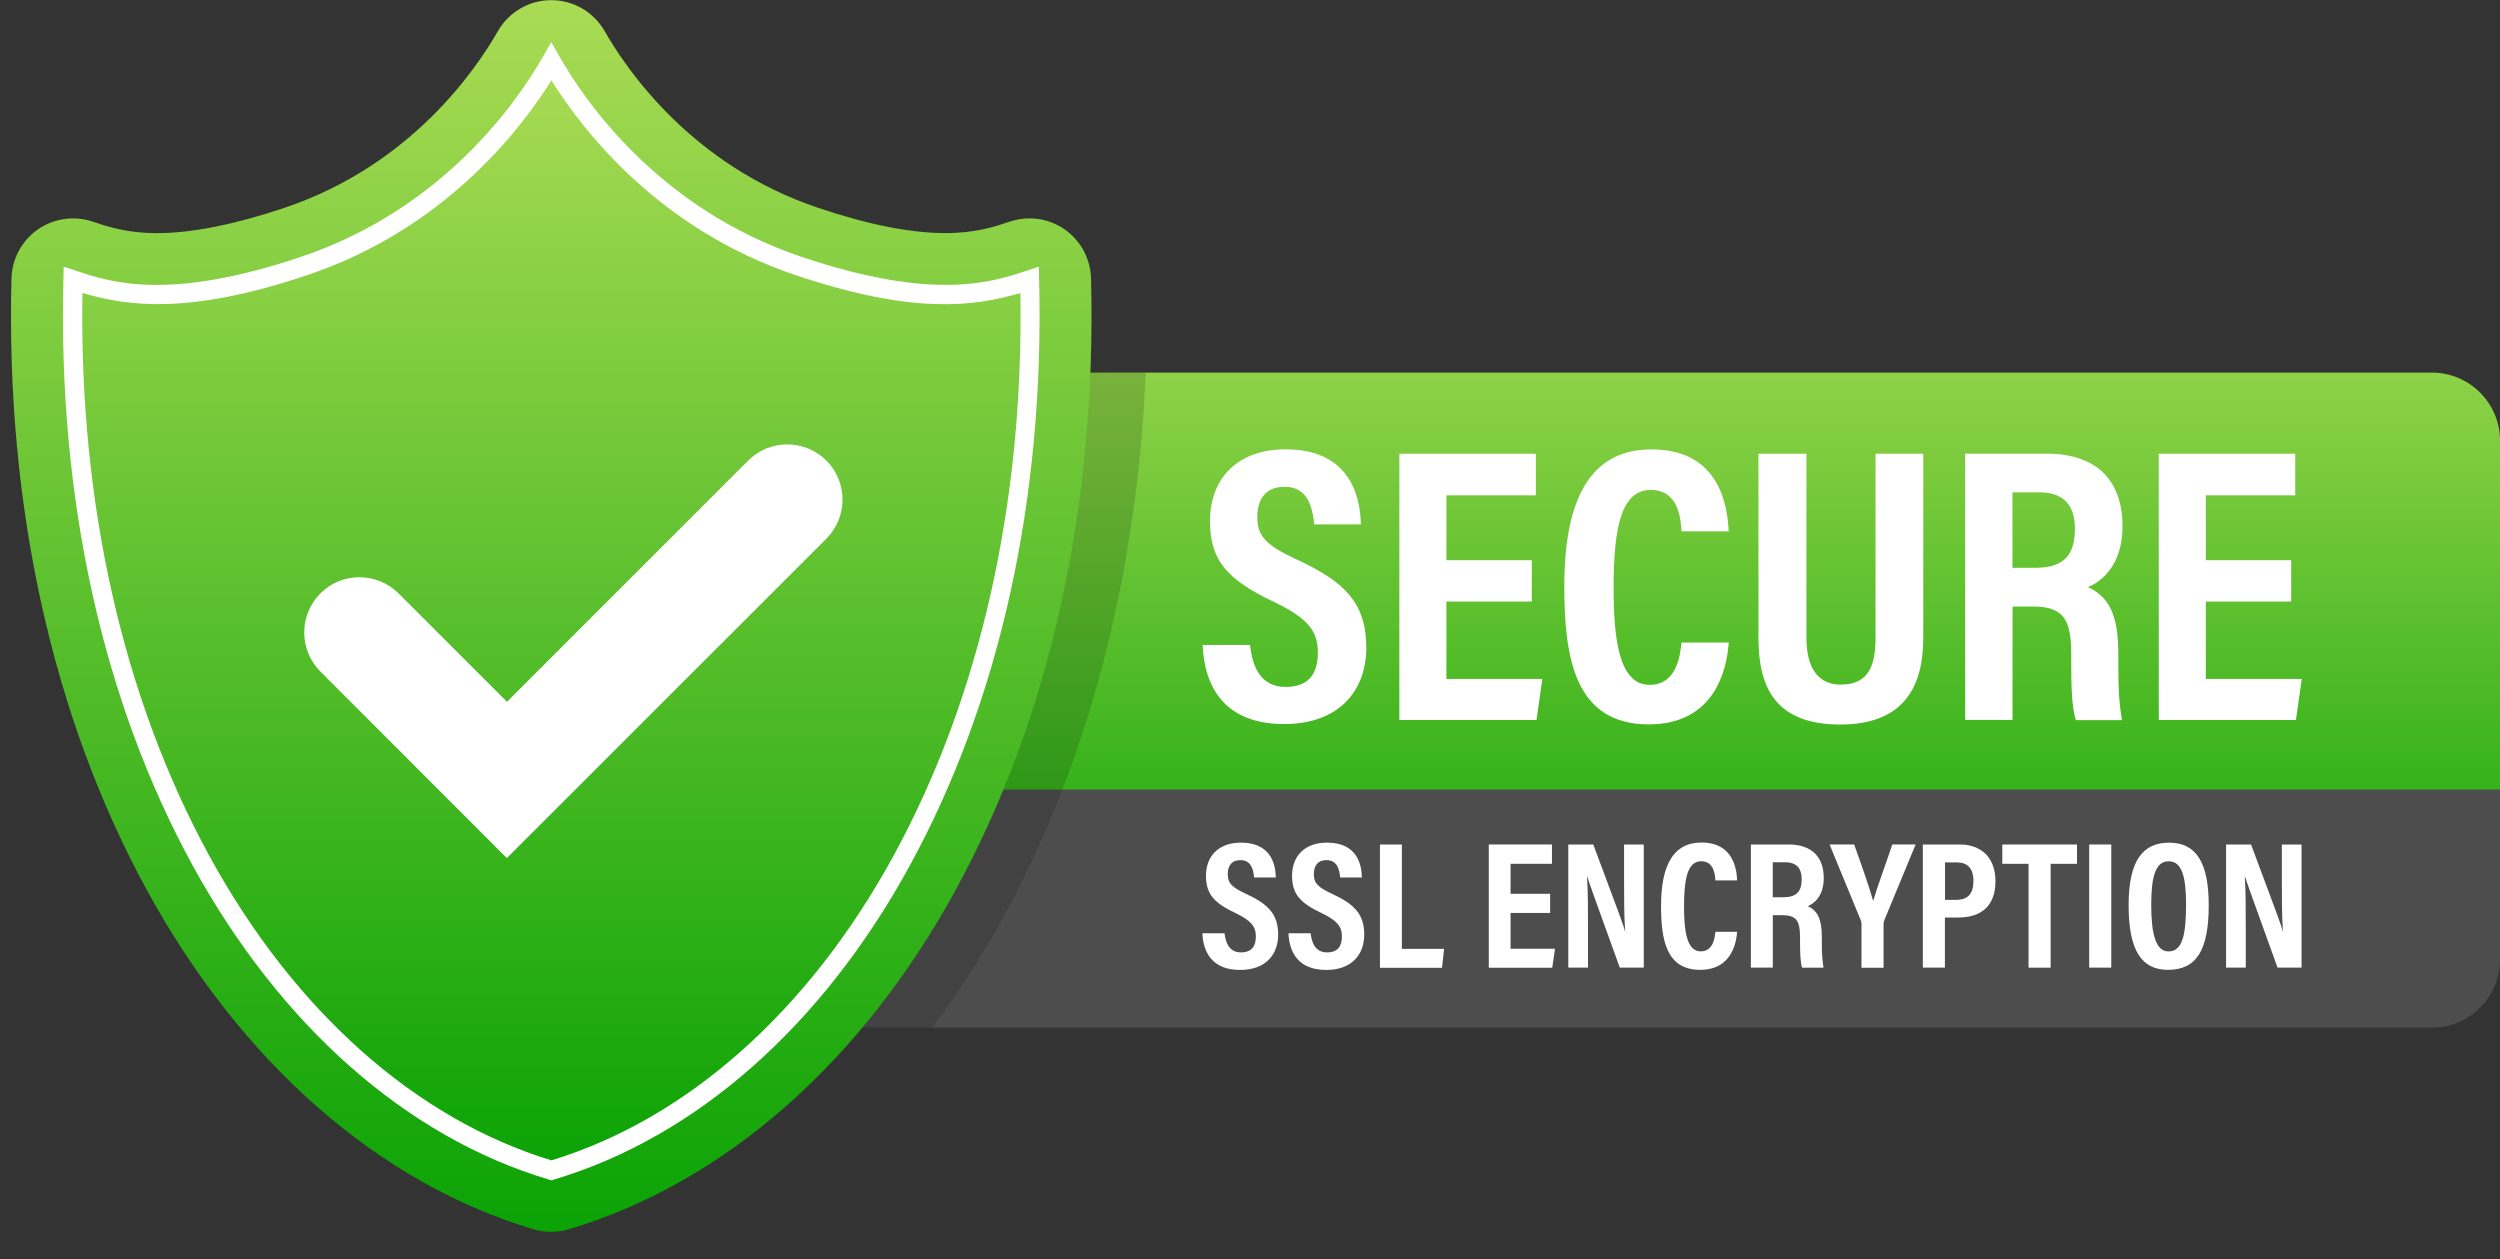 <svg xmlns="http://www.w3.org/2000/svg" xmlns:xlink="http://www.w3.org/1999/xlink" id="uuid-7669ae99-22d3-407e-ba82-f75a5daad212" viewBox="0 0 507.43 255.58"><rect x="0" y="0" width="507.43" height="255.58" fill="#333333" stroke="none"/><defs><style>.uuid-c167a319-c52b-457c-b688-e83fcbda58e5{fill:url(#uuid-51274a46-a741-4af0-8e82-ad41ac64347b);}.uuid-92edc640-a7ac-4889-8723-943a62236730{opacity:.82;}.uuid-92edc640-a7ac-4889-8723-943a62236730,.uuid-4d9458f6-2185-47e7-bd4d-073c3bd21c0c,.uuid-886ec477-535d-4087-be37-cff8e81fb7ef,.uuid-47f1f92f-c92c-482d-9397-c60c93732708,.uuid-9be10094-e903-4b69-8771-2bafcd4ae483,.uuid-7e960cb8-05eb-461e-9880-3cccec8d0ee3,.uuid-32064591-84c9-4374-9573-bdfcb914bc56,.uuid-9982072c-6947-41dd-9f3e-1902d3137482,.uuid-38578b9c-244e-4052-8e5a-c9b8fce7a7d0,.uuid-e5013d75-1193-4d6d-be0b-a2b99c2e3218{isolation:isolate;}.uuid-4d9458f6-2185-47e7-bd4d-073c3bd21c0c{opacity:.09;}.uuid-1062e43d-d4dd-44c3-b0ac-795f11e732a8{fill:url(#uuid-cdc43c20-1737-4ebf-8335-1e3cb0077cf9);}.uuid-d3c78a51-045d-4d6a-b9d9-0bb0b50a97ad{fill:#4d4d4d;}.uuid-b999617e-55ee-4a52-ad60-e7f8d0d1ceb7{fill:#fff;}.uuid-97f7c44d-47ea-4448-85a2-5f79d8834ee5{clip-path:url(#uuid-b43abe9e-1852-4cdb-bd96-091d4fa86941);}.uuid-915c7e81-e6a3-4d74-991e-e576056a6df5{opacity:.15;}.uuid-ad74ec46-5ba5-43d3-abac-8d5b6ad52b7b{fill:none;}.uuid-886ec477-535d-4087-be37-cff8e81fb7ef{opacity:.73;}.uuid-47f1f92f-c92c-482d-9397-c60c93732708{opacity:.18;}.uuid-9be10094-e903-4b69-8771-2bafcd4ae483{opacity:.91;}.uuid-7e960cb8-05eb-461e-9880-3cccec8d0ee3{opacity:.45;}.uuid-32064591-84c9-4374-9573-bdfcb914bc56{opacity:.36;}.uuid-9982072c-6947-41dd-9f3e-1902d3137482{opacity:.27;}.uuid-38578b9c-244e-4052-8e5a-c9b8fce7a7d0{opacity:.64;}.uuid-7c6fcafe-575d-40e0-8789-a5cdbab8ede9{fill:url(#uuid-d96a596d-0af1-4ca5-9f16-7cca0106fc4a);}.uuid-e5013d75-1193-4d6d-be0b-a2b99c2e3218{opacity:.55;}</style><linearGradient id="uuid-cdc43c20-1737-4ebf-8335-1e3cb0077cf9" x1="296.58" y1="980.58" x2="296.58" y2="813.72" gradientTransform="translate(0 1026.06) scale(1 -1)" gradientUnits="userSpaceOnUse"><stop offset="0" stop-color="#aedd56"></stop><stop offset="1" stop-color="#009f00"></stop></linearGradient><clipPath id="uuid-b43abe9e-1852-4cdb-bd96-091d4fa86941"><polygon class="uuid-ad74ec46-5ba5-43d3-abac-8d5b6ad52b7b" points="98.61 75.63 98.61 149.71 98.61 208.58 487.7 208.58 487.7 149.71 487.7 75.63 98.61 75.63"></polygon></clipPath><linearGradient id="uuid-51274a46-a741-4af0-8e82-ad41ac64347b" x1="111.89" y1="1033.43" x2="111.89" y2="759.74" gradientTransform="translate(0 1026.06) scale(1 -1)" gradientUnits="userSpaceOnUse"><stop offset="0" stop-color="#aedd56"></stop><stop offset="1" stop-color="#009f00"></stop></linearGradient><linearGradient id="uuid-d96a596d-0af1-4ca5-9f16-7cca0106fc4a" x1="111.91" y1="1020.19" x2="111.91" y2="773.87" gradientTransform="translate(0 1026.06) scale(1 -1)" gradientUnits="userSpaceOnUse"><stop offset="0" stop-color="#aedd56"></stop><stop offset="1" stop-color="#009f00"></stop></linearGradient></defs><path class="uuid-1062e43d-d4dd-44c3-b0ac-795f11e732a8" d="M507.43,165.13H85.74v-89.5h407.86c7.64,0,13.84,6.2,13.84,13.84v75.66Z"></path><path class="uuid-d3c78a51-045d-4d6a-b9d9-0bb0b50a97ad" d="M493.59,208.58H85.74v-48.33h421.69v34.49c0,7.66-6.2,13.84-13.84,13.84Z"></path><g class="uuid-915c7e81-e6a3-4d74-991e-e576056a6df5"><g class="uuid-97f7c44d-47ea-4448-85a2-5f79d8834ee5"><path d="M232.69,54.78c-8.4,2.79-21.98,7.04-52.21-3.16-35.05-11.83-51.71-39.14-55.65-46.07-3.94,6.93-20.6,34.24-55.65,46.07-30.24,10.2-43.79,5.97-52.21,3.16-2.59,100.79,43.62,181.67,107.87,200.8h0c64.25-19.13,110.46-100.01,107.87-200.8Z"></path><path class="uuid-4d9458f6-2185-47e7-bd4d-073c3bd21c0c" d="M231.17,54.27c-8.4,2.79-21.98,7.04-52.21-3.16-35.08-11.83-51.71-39.14-55.65-46.07-3.94,6.93-20.6,34.24-55.65,46.07-30.24,10.2-43.79,5.97-52.21,3.16-2.59,100.79,43.62,181.67,107.87,200.83h0c64.22-19.16,110.43-100.03,107.87-200.83Z"></path><path class="uuid-47f1f92f-c92c-482d-9397-c60c93732708" d="M229.62,53.76c-8.4,2.79-21.98,7.04-52.21-3.16-35.08-11.83-51.71-39.14-55.65-46.07-3.94,6.93-20.6,34.24-55.65,46.07-30.24,10.2-43.79,5.97-52.21,3.16-2.59,100.79,43.62,181.67,107.87,200.8h0c64.25-19.13,110.46-100.01,107.87-200.8Z"></path><path class="uuid-9982072c-6947-41dd-9f3e-1902d3137482" d="M228.09,53.29c-8.4,2.79-21.98,7.04-52.21-3.16-35.05-11.86-51.71-39.17-55.65-46.1-3.94,6.93-20.6,34.24-55.65,46.07-30.24,10.2-43.79,5.97-52.21,3.16-2.59,100.79,43.62,181.67,107.87,200.8h0c64.25-19.13,110.46-99.98,107.87-200.77Z"></path><path class="uuid-32064591-84c9-4374-9573-bdfcb914bc56" d="M226.57,52.78c-8.4,2.79-21.98,7.04-52.21-3.16-35.08-11.83-51.71-39.14-55.65-46.07-3.94,6.93-20.6,34.24-55.65,46.07-30.24,10.17-43.82,5.95-52.21,3.16-2.59,100.79,43.62,181.67,107.87,200.8h0c64.22-19.16,110.43-100.01,107.87-200.8Z"></path><path class="uuid-7e960cb8-05eb-461e-9880-3cccec8d0ee3" d="M225.02,52.27c-8.4,2.79-21.98,7.04-52.21-3.16-35.08-11.83-51.71-39.14-55.65-46.07-3.94,6.93-20.6,34.24-55.65,46.07-30.24,10.2-43.79,5.97-52.21,3.16-2.59,100.79,43.62,181.67,107.87,200.8h0c64.25-19.16,110.46-100.01,107.87-200.8Z"></path><path class="uuid-e5013d75-1193-4d6d-be0b-a2b99c2e3218" d="M223.5,51.76c-8.4,2.79-21.98,7.04-52.21-3.16-35.05-11.86-51.71-39.14-55.65-46.1-3.94,6.93-20.6,34.24-55.65,46.07-30.24,10.2-43.82,5.97-52.21,3.18-2.59,100.79,43.62,181.64,107.87,200.8h0c64.25-19.16,110.46-100.01,107.87-200.8Z"></path><path class="uuid-38578b9c-244e-4052-8e5a-c9b8fce7a7d0" d="M221.98,51.26c-8.4,2.79-21.98,7.04-52.21-3.16-35.08-11.83-51.71-39.14-55.65-46.07-3.94,6.93-20.6,34.24-55.65,46.07-30.24,10.2-43.79,5.97-52.21,3.16-2.59,100.79,43.62,181.67,107.87,200.8h0c64.22-19.16,110.43-100.01,107.87-200.8Z"></path><path class="uuid-886ec477-535d-4087-be37-cff8e81fb7ef" d="M220.43,50.75c-8.4,2.79-21.98,7.04-52.21-3.16C133.16,35.73,116.54,8.45,112.56,1.49c-3.94,6.93-20.6,34.24-55.65,46.07-30.24,10.2-43.79,5.97-52.21,3.16-2.59,100.79,43.62,181.67,107.87,200.8h0c64.25-19.13,110.46-99.98,107.87-200.77Z"></path><path class="uuid-92edc640-a7ac-4889-8723-943a62236730" d="M218.91,50.24c-8.4,2.79-21.98,7.04-52.21-3.16C131.61,35.25,114.99,7.95,111.04,1.01c-3.94,6.93-20.6,34.24-55.65,46.07-30.24,10.2-43.82,5.95-52.21,3.16C.58,151.04,46.79,231.91,111.04,251.04h0c64.25-19.13,110.46-100.01,107.87-200.8Z"></path><path class="uuid-9be10094-e903-4b69-8771-2bafcd4ae483" d="M217.39,49.74c-8.4,2.79-21.98,7.04-52.21-3.16C130.09,34.74,113.46,7.44,109.52.51c-3.97,6.93-20.6,34.24-55.68,46.07-30.24,10.2-43.79,5.97-52.21,3.16C-.97,150.53,45.24,231.4,109.49,250.54h0c64.25-19.13,110.46-100.01,107.9-200.8Z"></path><path d="M215.84,49.23c-8.4,2.79-21.98,7.04-52.21-3.16C128.54,34.24,111.91,6.93,107.97,0c-3.94,6.93-20.6,34.24-55.65,46.07C22.08,56.27,8.53,52.05.1,49.23c-2.56,100.79,43.65,181.67,107.87,200.8h0c64.25-19.13,110.46-100.01,107.87-200.8Z"></path></g></g><path class="uuid-c167a319-c52b-457c-b688-e83fcbda58e5" d="M111.91,250.03c-1.21,0-2.4-.17-3.58-.51-31.48-9.38-59.34-33.81-78.48-68.78C10.67,145.65,1.14,102.68,2.33,56.5c.11-3.97,2.09-7.64,5.33-9.92,2.14-1.49,4.65-2.25,7.19-2.25,1.32,0,2.65.2,3.94.65,3.13,1.04,6.99,2.34,13.07,2.34,7.07,0,15.81-1.75,25.95-5.16,25.5-8.59,38.72-27.92,43.23-35.81C103.26,2.45,107.41.03,111.89.03h0c4.48,0,8.62,2.4,10.85,6.31,4.51,7.89,17.72,27.22,43.23,35.81,10.14,3.44,18.88,5.16,25.95,5.16,6.09,0,9.98-1.3,13.07-2.34,1.3-.42,2.62-.65,3.94-.65,2.54,0,5.04.76,7.19,2.25,3.24,2.28,5.21,5.95,5.33,9.92,1.18,46.21-8.34,89.16-27.53,124.24-19.13,34.97-47,59.4-78.48,68.78-1.13.34-2.31.51-3.52.51Z"></path><path class="uuid-7c6fcafe-575d-40e0-8789-a5cdbab8ede9" d="M208.99,56.81c-7.58,2.51-19.78,6.34-46.97-2.85-31.56-10.65-46.52-35.22-50.1-41.48-3.58,6.26-18.54,30.83-50.1,41.48-27.19,9.19-39.42,5.38-46.97,2.85-2.34,90.71,39.25,163.49,97.08,180.74h0c57.79-17.25,99.39-90.03,97.08-180.74Z"></path><path class="uuid-b999617e-55ee-4a52-ad60-e7f8d0d1ceb7" d="M111.91,239.57l-.56-.17c-28.8-8.59-54.44-31.22-72.25-63.74C20.81,142.22,11.74,101.1,12.87,56.75l.06-2.62,2.48.82c7.02,2.34,18.77,6.26,45.76-2.85,28.94-9.75,43.93-31.64,49.03-40.58l1.69-2.96,1.69,2.96c5.1,8.96,20.09,30.83,49.03,40.58,26.97,9.1,38.72,5.18,45.76,2.85l2.48-.82.06,2.62c1.13,44.35-7.95,85.47-26.23,118.91-17.75,32.52-43.39,55.15-72.19,63.74l-.56.17ZM16.73,59.46c-.7,42.66,8.2,82.14,25.81,114.35,17.19,31.39,41.79,53.29,69.38,61.71,27.59-8.43,52.21-30.32,69.38-61.71,17.61-32.18,26.52-71.69,25.81-114.35-9.38,2.82-21.87,4.4-45.71-3.64-27.47-9.27-42.92-29-49.48-39.51-6.57,10.51-22.01,30.24-49.48,39.51-23.84,8.03-36.35,6.42-45.71,3.64Z"></path><path class="uuid-b999617e-55ee-4a52-ad60-e7f8d0d1ceb7" d="M102.87,174.17l-37.84-37.87c-4.37-4.37-4.37-11.47,0-15.86h0c4.37-4.37,11.47-4.37,15.86,0l22.01,22.01,48.97-48.97c4.37-4.37,11.47-4.37,15.86,0h0c4.37,4.37,4.37,11.47,0,15.86l-64.87,64.84Z"></path><path class="uuid-b999617e-55ee-4a52-ad60-e7f8d0d1ceb7" d="M253.74,131c.48,4.48,2.25,8.43,7.21,8.43s6.54-2.99,6.54-7.02c0-4.45-2.2-7.02-9.02-10.29-9.24-4.4-12.88-8.28-12.88-16.32,0-8.68,5.58-14.6,15.33-14.6,12.14,0,15.16,8.23,15.3,15.24h-9.47c-.31-3.1-1.1-7.64-6-7.64-3.83,0-5.55,2.48-5.55,6.14,0,3.89,1.72,5.72,8.06,8.65,9.69,4.48,14.06,8.82,14.06,17.87,0,8.48-5.27,15.5-16.68,15.5-12.43,0-16.2-7.95-16.54-16.06h9.64v.08Z"></path><path class="uuid-b999617e-55ee-4a52-ad60-e7f8d0d1ceb7" d="M310.91,122.1h-17.33v15.7h19.47l-1.18,8.34h-27.84v-54.05h27.7v8.45h-18.15v13.16h17.33v8.4Z"></path><path class="uuid-b999617e-55ee-4a52-ad60-e7f8d0d1ceb7" d="M350.9,130.38c-.25,2.73-1.27,16.65-16.26,16.65s-17.13-13.5-17.13-28.01c0-17.5,5.13-27.81,17.7-27.81,14.31,0,15.44,12.29,15.67,16.63h-9.58c-.14-1.83-.28-8.4-6.23-8.4s-7.55,7.44-7.55,19.81c0,10.2,1.01,19.75,7.3,19.75,5.78,0,6.23-6.54,6.48-8.59h9.61v-.03Z"></path><path class="uuid-b999617e-55ee-4a52-ad60-e7f8d0d1ceb7" d="M366.65,92.09v37.17c0,4.42,1.1,9.69,7.04,9.69s6.99-4.42,6.99-9.61v-37.25h9.69v37.39c0,9.69-3.78,17.58-16.85,17.58s-16.6-7.41-16.6-17.58v-37.39h9.72Z"></path><path class="uuid-b999617e-55ee-4a52-ad60-e7f8d0d1ceb7" d="M408.49,123.08v23.05h-9.61v-54.05h16.54c9.83,0,15.39,5.13,15.39,14.77,0,7.81-4.2,11.19-7.02,12.31,4.2,1.94,6.17,5.52,6.17,13.5v2.17c0,6.14.28,8.43.73,11.33h-9.36c-.79-2.48-.93-6.76-.93-11.41v-1.97c0-7.21-1.66-9.67-7.78-9.67h-4.14v-.03ZM408.49,115.25h4.54c5.83,0,8.12-2.51,8.12-7.97,0-4.65-2.23-7.35-7.19-7.35h-5.49v15.33h.03Z"></path><path class="uuid-b999617e-55ee-4a52-ad60-e7f8d0d1ceb7" d="M465.05,122.1h-17.33v15.7h19.47l-1.18,8.34h-27.84v-54.05h27.7v8.45h-18.15v13.16h17.33v8.4Z"></path><path class="uuid-b999617e-55ee-4a52-ad60-e7f8d0d1ceb7" d="M248.55,189.42c.23,2.09,1.04,3.89,3.33,3.89s3.02-1.38,3.02-3.24c0-2.06-1.01-3.24-4.17-4.76-4.28-2.03-5.95-3.83-5.95-7.55,0-4,2.56-6.73,7.1-6.73,5.64,0,7.02,3.8,7.07,7.07h-4.4c-.14-1.44-.51-3.52-2.79-3.52-1.78,0-2.56,1.16-2.56,2.85,0,1.8.79,2.65,3.72,4,4.48,2.09,6.51,4.09,6.51,8.28,0,3.92-2.42,7.16-7.72,7.16-5.75,0-7.5-3.69-7.66-7.44h4.51Z"></path><path class="uuid-b999617e-55ee-4a52-ad60-e7f8d0d1ceb7" d="M266.02,189.42c.23,2.09,1.04,3.89,3.33,3.89s3.02-1.38,3.02-3.24c0-2.06-1.01-3.24-4.17-4.76-4.28-2.03-5.95-3.83-5.95-7.55,0-4,2.56-6.73,7.1-6.73,5.64,0,7.02,3.8,7.07,7.07h-4.4c-.14-1.44-.51-3.52-2.79-3.52-1.78,0-2.56,1.16-2.56,2.85,0,1.8.79,2.65,3.72,4,4.48,2.09,6.51,4.09,6.51,8.28,0,3.92-2.42,7.16-7.72,7.16-5.75,0-7.5-3.69-7.66-7.44h4.51Z"></path><path class="uuid-b999617e-55ee-4a52-ad60-e7f8d0d1ceb7" d="M280.06,171.41h4.48v21.19h8.57l-.42,3.83h-12.6v-25.02h-.03Z"></path><path class="uuid-b999617e-55ee-4a52-ad60-e7f8d0d1ceb7" d="M314.63,185.3h-8.03v7.27h9.02l-.56,3.86h-12.88v-25.02h12.82v3.92h-8.4v6.09h8.03v3.89Z"></path><path class="uuid-b999617e-55ee-4a52-ad60-e7f8d0d1ceb7" d="M318.32,196.4v-24.99h5.07c5.16,13.81,6.17,16.46,6.45,17.67h.03c-.23-3.02-.23-6.68-.23-10.79v-6.88h4v24.99h-4.87c-5.33-14.74-6.28-17.39-6.62-18.54h-.03c.2,3.07.2,6.76.2,11.24v7.3h-4Z"></path><path class="uuid-b999617e-55ee-4a52-ad60-e7f8d0d1ceb7" d="M352.59,189.13c-.11,1.27-.59,7.72-7.52,7.72s-7.92-6.26-7.92-12.96c0-8.09,2.37-12.88,8.2-12.88,6.62,0,7.16,5.69,7.24,7.69h-4.42c-.06-.85-.14-3.89-2.87-3.89s-3.49,3.44-3.49,9.16c0,4.71.48,9.13,3.38,9.13,2.68,0,2.87-3.02,2.99-3.97h4.42Z"></path><path class="uuid-b999617e-55ee-4a52-ad60-e7f8d0d1ceb7" d="M359.83,185.75v10.65h-4.45v-24.99h7.66c4.54,0,7.13,2.37,7.13,6.82,0,3.61-1.94,5.18-3.24,5.69,1.94.9,2.85,2.56,2.85,6.26v.99c0,2.85.14,3.89.34,5.24h-4.34c-.37-1.16-.42-3.13-.42-5.27v-.9c0-3.35-.76-4.48-3.58-4.48h-1.94ZM359.83,182.12h2.11c2.71,0,3.75-1.16,3.75-3.69,0-2.14-1.01-3.41-3.33-3.41h-2.54v7.1Z"></path><path class="uuid-b999617e-55ee-4a52-ad60-e7f8d0d1ceb7" d="M377.83,196.4v-8.85c0-.28-.03-.51-.17-.82l-6.31-15.33h4.99c1.41,3.92,3.1,8.74,3.86,11.47.9-3.07,2.65-7.75,3.89-11.47h4.73l-6.37,15.41c-.08.17-.14.45-.14.85v8.76h-4.48v-.03Z"></path><path class="uuid-b999617e-55ee-4a52-ad60-e7f8d0d1ceb7" d="M390.29,171.41h7.52c4.14,0,7.21,2.48,7.21,7.44s-2.79,7.38-7.58,7.38h-2.68v10.17h-4.48v-24.99h0ZM394.77,182.65h2.2c2.48,0,3.58-1.24,3.58-3.86s-1.3-3.75-3.35-3.75h-2.42v7.61Z"></path><path class="uuid-b999617e-55ee-4a52-ad60-e7f8d0d1ceb7" d="M411.76,175.33h-5.35v-3.92h15.16v3.92h-5.35v21.08h-4.48v-21.08h.03Z"></path><path class="uuid-b999617e-55ee-4a52-ad60-e7f8d0d1ceb7" d="M428.53,171.41v24.99h-4.48v-24.99h4.48Z"></path><path class="uuid-b999617e-55ee-4a52-ad60-e7f8d0d1ceb7" d="M448.31,183.72c0,9.13-2.48,13.13-8.26,13.13-5.38,0-8-3.92-8-13.16s3.04-12.65,8.2-12.65c5.47-.03,8.06,4,8.06,12.68ZM436.64,183.64c0,5.92.9,9.47,3.52,9.47,2.76,0,3.55-3.27,3.55-9.44,0-5.8-.85-8.85-3.55-8.85s-3.52,3.24-3.52,8.82Z"></path><path class="uuid-b999617e-55ee-4a52-ad60-e7f8d0d1ceb7" d="M451.83,196.4v-24.99h5.07c5.16,13.81,6.17,16.46,6.45,17.67h.03c-.23-3.02-.23-6.68-.23-10.79v-6.88h4v24.99h-4.87c-5.33-14.74-6.28-17.39-6.62-18.54h-.03c.2,3.07.2,6.76.2,11.24v7.3h-4Z"></path></svg>